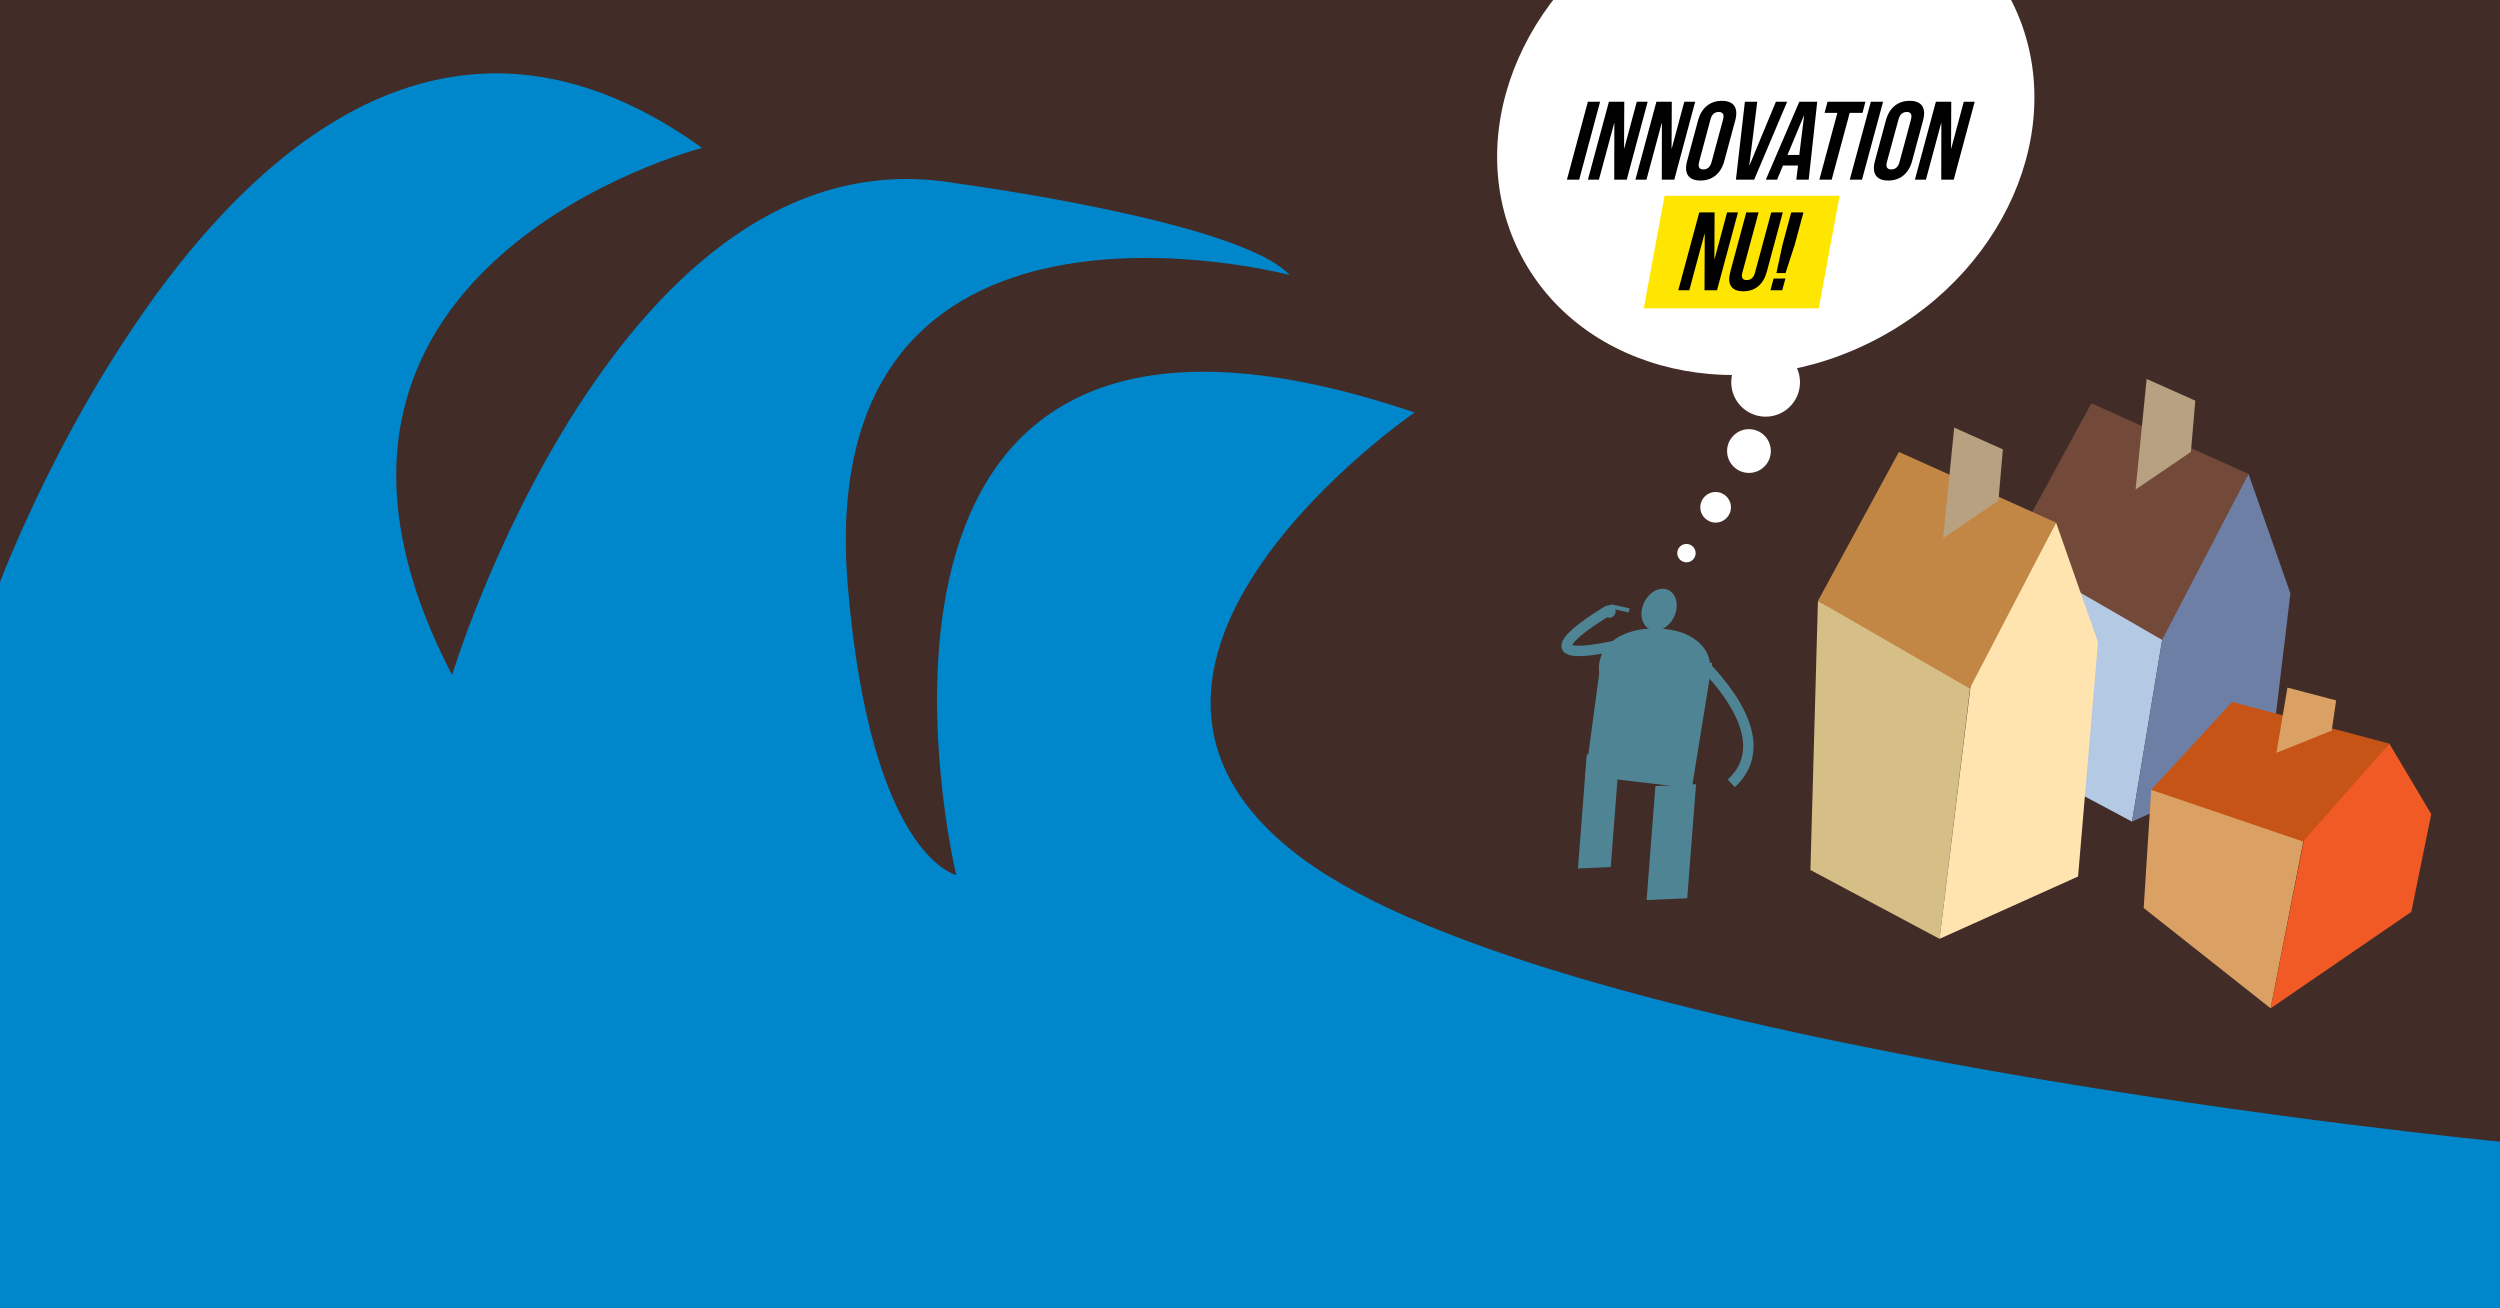 <svg xmlns="http://www.w3.org/2000/svg" viewBox="0 0 1200 628"><defs><style>.cls-1{fill:#412c28;}.cls-2{fill:#0087cb;}.cls-3{fill:#b4c9e3;}.cls-4{fill:#6e7fa6;}.cls-5{fill:#73493a;}.cls-6{fill:#b7a180;}.cls-7{fill:#d6bf86;}.cls-8{fill:#ffe4b0;}.cls-9{fill:#c28745;}.cls-10{fill:#dba063;}.cls-11{fill:#f15a24;}.cls-12{fill:#c55416;}.cls-13{fill:#fff;}.cls-14{fill:#4e8494;}.cls-15,.cls-16{fill:none;stroke:#4e8494;stroke-miterlimit:10;}.cls-15{stroke-width:5px;}.cls-16{stroke-width:2px;}.cls-17{fill:#ffe600;}</style></defs><title>klimasikring SVG</title><g id="Lag_5" data-name="Lag 5"><rect class="cls-1" width="1200" height="628"/></g><g id="hav"><path class="cls-2" d="M-1,282S131-77,337,71c0,0-222,57-120,253,0,0,80-264,242-236,0,0,136,18,160,44,0,0-230-61-212,150,11,129.33,52,138,52,138S381,97,679,198c0,0-178,122-54,214s574,136,575,136,0,107,0,107H0Z"/><polygon class="cls-3" points="1023.36 394.37 961.38 361.33 964.99 265.1 1038.39 303.82 1023.36 394.37"/><polygon class="cls-4" points="1099.4 284.88 1079.29 227.5 1038.94 300.47 1023.36 394.37 1089.84 364.44 1099.4 284.88"/><polygon class="cls-5" points="964.99 265.1 1037.83 307.17 1079.29 227.5 1003.85 193.57 964.99 265.1"/><polygon class="cls-6" points="1051.63 216.93 1025.08 234.98 1030.39 181.89 1053.75 192.33 1051.63 216.93"/><polygon class="cls-7" points="930.98 450.64 869 417.6 872.61 288.45 946.01 327.18 930.98 450.64"/><polygon class="cls-8" points="1007.03 308.24 986.92 250.86 946.57 323.83 930.98 450.64 997.47 420.72 1007.03 308.24"/><polygon class="cls-9" points="872.61 288.45 945.46 330.53 986.92 250.86 911.47 216.93 872.61 288.45"/><polygon class="cls-6" points="959.25 240.29 932.71 258.34 938.01 205.25 961.38 215.69 959.25 240.29"/><polygon class="cls-10" points="1089.89 484 1028.97 435.85 1032.58 379.11 1105.98 401.94 1089.89 484"/><polygon class="cls-11" points="1167 390.77 1146.89 356.94 1106.54 399.96 1089.89 484 1157.44 437.69 1167 390.77"/><polygon class="cls-12" points="1032.58 379.11 1105.42 403.92 1146.89 356.94 1071.44 336.93 1032.58 379.11"/><polygon class="cls-10" points="1119.22 350.7 1092.68 361.35 1097.98 330.04 1121.34 336.2 1119.22 350.7"/><ellipse class="cls-13" cx="847.56" cy="61" rx="132.64" ry="114.84" transform="translate(70.76 405.47) rotate(-28.03)"/><circle class="cls-13" cx="839.5" cy="216.5" r="10.5"/><circle class="cls-13" cx="823.5" cy="243.5" r="7.35"/><circle class="cls-13" cx="809.5" cy="265.5" r="4.41"/><circle class="cls-13" cx="847.5" cy="183.5" r="16.5"/><ellipse class="cls-14" cx="796.32" cy="292.6" rx="10.42" ry="7.97" transform="translate(193.91 889.96) rotate(-64.93)"/><path class="cls-14" d="M820.82,321.38c.92-10.3-8.43-19.19-25-19.7s-27.39,7.29-28.31,17.58,8.43,19.19,25,19.7S819.9,331.67,820.82,321.38Z"/><polygon class="cls-14" points="769.11 312.26 821.83 318.19 812.08 378.36 761.02 372.37 769.11 312.26"/><polygon class="cls-14" points="773.15 416.2 757.41 416.88 761.64 362.15 777.38 361.47 773.15 416.2"/><polygon class="cls-14" points="809.87 431.18 790.37 432.02 794.6 377.29 814.1 376.45 809.87 431.18"/><path class="cls-15" d="M772,293s-48.5,28.5,5.5,16.5"/><circle class="cls-14" cx="772.5" cy="293.5" r="3"/><line class="cls-16" x1="782" y1="293" x2="773" y2="291"/><path class="cls-15" d="M816,317c0,1,40,36,15,59"/><polygon class="cls-17" points="873 148 789 148 799 94 883 94 873 148"/><path d="M762.18,48.83h5.87L758,86.24h-5.88Z"/><path d="M774.89,59.14h-.1l-7.31,27.1h-5.29l10.09-37.41h7.37l-.1,22.39h.1l6-22.39h5.23L780.84,86.24h-6Z"/><path d="M797.71,59.14h-.11l-7.3,27.1H785l10.08-37.41h7.38l-.11,22.39h.11l6-22.39h5.23L803.66,86.24h-6Z"/><path d="M815.07,57.81c1.61-6,5.68-9.41,11.45-9.41s8,3.42,6.39,9.41l-5.24,19.45c-1.61,6-5.69,9.4-11.46,9.4s-8-3.42-6.39-9.4Zm.53,19.82c-.72,2.68.18,3.69,2,3.69s3.32-1,4-3.69l5.45-20.2c.72-2.67-.19-3.68-2.06-3.68s-3.32,1-4,3.68Z"/><path d="M839.67,79.34h.11l12.65-30.51h5.4L842,86.24h-8.76l4.31-37.41h5.93Z"/><path d="M868.17,86.24h-5.94l.82-6.79h-7.22L853,86.24h-5.4l16.07-37.41h8.6ZM858,74.37h5.66l2.32-18.91h-.1Z"/><path d="M877.23,48.83H895.4L894,54.18h-6.14l-8.65,32.06H873.3l8.64-32.06h-6.15Z"/><path d="M898,48.83h5.88L893.76,86.24h-5.87Z"/><path d="M905.22,57.81c1.61-6,5.69-9.41,11.46-9.41s8,3.42,6.39,9.41l-5.25,19.45c-1.61,6-5.68,9.4-11.45,9.4s-8-3.42-6.39-9.4Zm.53,19.82c-.72,2.68.19,3.69,2.06,3.69s3.32-1,4-3.69l5.44-20.2c.72-2.67-.18-3.68-2-3.68s-3.32,1-4,3.68Z"/><path d="M931.85,59.14h-.11l-7.3,27.1h-5.29l10.08-37.41h7.37l-.1,22.39h.11l6-22.39h5.24L937.8,86.24h-6Z"/><path d="M818.27,112.25h-.11l-7.3,27.09h-5.29l10.08-37.4H823l-.1,22.39H823l6-22.39h5.24l-10.08,37.4h-6Z"/><path d="M844.13,101.94l-7.78,28.85c-.72,2.67.2,3.64,2.07,3.64s3.31-1,4-3.64l7.77-28.85h5.56l-7.68,28.48c-1.61,6-5.52,9.4-11.29,9.4s-7.85-3.42-6.23-9.4l7.67-28.48Z"/><path d="M857,133.68l-1.53,5.66h-5.66l1.52-5.66Zm-4.32-2.62,2.9-13.52,4.2-15.6h5.88l-4.21,15.6-4.39,13.52Z"/></g></svg>